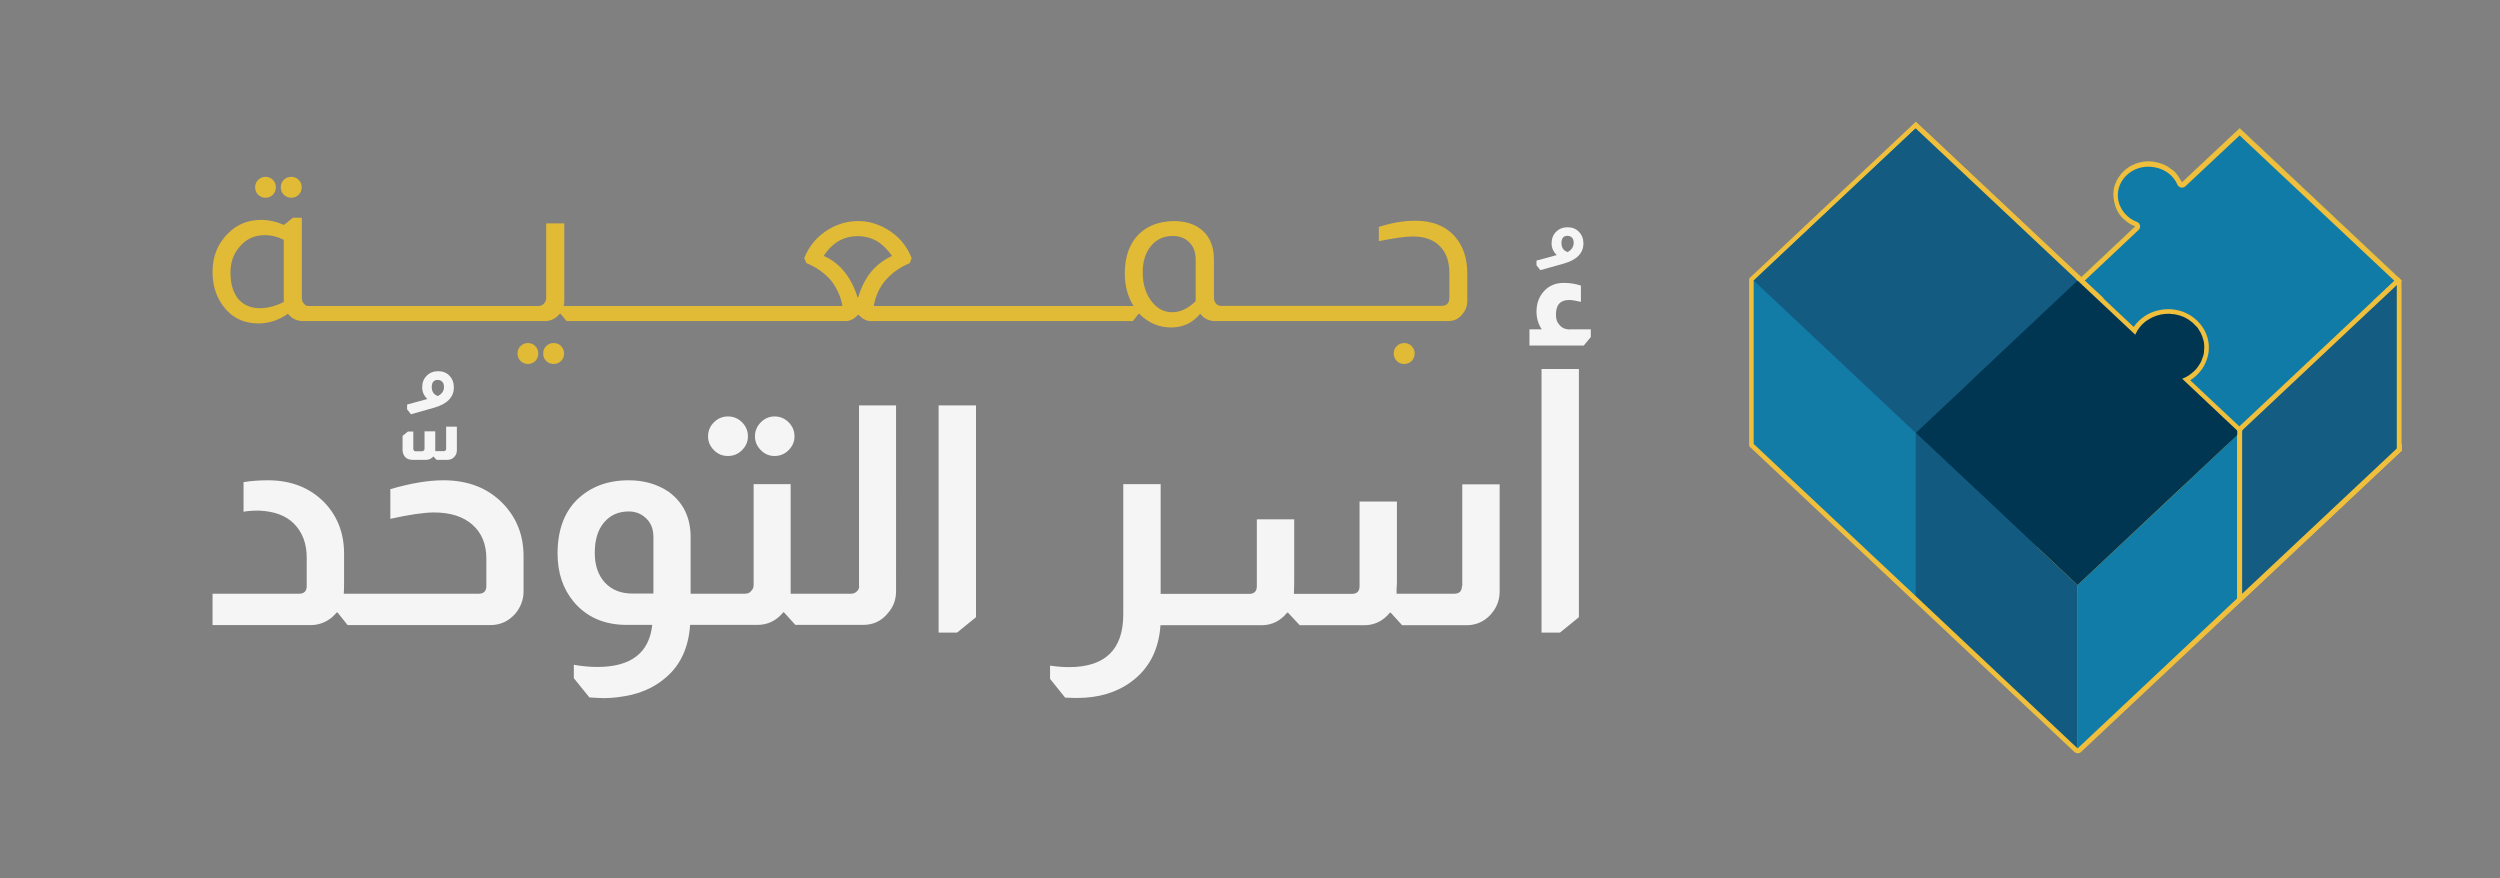 <?xml version="1.0" encoding="UTF-8" standalone="no"?>
<svg
   xmlns:dc="http://purl.org/dc/elements/1.1/"
   xmlns:cc="http://creativecommons.org/ns#"
   xmlns:rdf="http://www.w3.org/1999/02/22-rdf-syntax-ns#"
   xmlns:svg="http://www.w3.org/2000/svg"
   xmlns="http://www.w3.org/2000/svg"
   xmlns:sodipodi="http://sodipodi.sourceforge.net/DTD/sodipodi-0.dtd"
   xmlns:inkscape="http://www.inkscape.org/namespaces/inkscape"
   width="185"
   height="65"
   viewBox="0 0 185 65"
   fill="none"
   version="1.1"
   id="svg13"
   sodipodi:docname="logo_2.svg"
   inkscape:version="0.92.4 (5da689c313, 2019-01-14)">
  <rect x="0" y="0" width="185" height="65" fill="#808080" stroke="none"/>
  <sodipodi:namedview
     pagecolor="#ffffff"
     bordercolor="#666666"
     borderopacity="1"
     objecttolerance="10"
     gridtolerance="10"
     guidetolerance="10"
     inkscape:pageopacity="0"
     inkscape:pageshadow="2"
     inkscape:window-width="2560"
     inkscape:window-height="1057"
     id="namedview15"
     showgrid="false"
     inkscape:zoom="0.61155181"
     inkscape:cx="-566.21641"
     inkscape:cy="-32.72354"
     inkscape:window-x="-8"
     inkscape:window-y="-8"
     inkscape:window-maximized="1"
     inkscape:current-layer="svg13" />
  <defs
     id="defs11">
    <linearGradient
       id="paint0_linear_1404_7"
       x1="18.209"
       y1="18.179"
       x2="45.372"
       y2="51.958"
       gradientUnits="userSpaceOnUse">
      <stop
         offset="0.425"
         stop-color="#7FB432"
         id="stop6" />
      <stop
         offset="0.467"
         stop-color="#EB9309"
         id="stop8" />
    </linearGradient>
  </defs>
  <style
     id="style244"
     type="text/css">
	.st0{fill:#E1BA36;}
	.st1{fill:#F5F5F5;}
	.st2{fill:#F0BF3C;}
	.st3{fill:#127CA7;}
	.st4{fill:#135B80;}
	.st5{fill:#117CA7;}
	.st6{fill:#125A7F;}
	.st7{fill:#117BA7;}
	.st8{fill:#145C81;}
	.st9{fill:#013652;}
</style>
  <g
     id="g318"
     transform="matrix(0.124,0,0,0.124,12.914,7.331)">
	<g
   id="g286">
		<g
   id="g284">
			<g
   id="g258">
				<path
   id="path246"
   d="m 69.6,58.9 c 1.8,0 3.3,-0.6 4.5,-1.8 1.2,-1.2 1.8,-2.7 1.8,-4.5 0,-1.7 -0.6,-3.1 -1.8,-4.4 -1.2,-1.2 -2.7,-1.8 -4.5,-1.8 -1.7,0 -3.1,0.6 -4.4,1.8 -1.2,1.2 -1.8,2.7 -1.8,4.4 0,1.8 0.6,3.3 1.8,4.5 1.3,1.2 2.8,1.8 4.4,1.8 z"
   class="st0"
   inkscape:connector-curvature="0"
   style="fill:#e1ba36" />

				<path
   id="path248"
   d="m 54.3,58.9 c 1.7,0 3.1,-0.6 4.4,-1.8 1.2,-1.2 1.8,-2.7 1.8,-4.5 0,-1.7 -0.6,-3.1 -1.8,-4.4 -1.2,-1.2 -2.7,-1.8 -4.4,-1.8 -1.7,0 -3.1,0.6 -4.4,1.8 -1.2,1.2 -1.8,2.7 -1.8,4.4 0,1.8 0.6,3.3 1.8,4.5 1.3,1.2 2.7,1.8 4.4,1.8 z"
   class="st0"
   inkscape:connector-curvature="0"
   style="fill:#e1ba36" />

				<path
   id="path250"
   d="m 226.2,145.6 c -1.7,0 -3.1,0.6 -4.4,1.8 -1.2,1.2 -1.8,2.7 -1.8,4.4 0,1.8 0.6,3.3 1.8,4.5 1.2,1.2 2.7,1.8 4.4,1.8 1.8,0 3.3,-0.6 4.5,-1.8 1.2,-1.2 1.8,-2.7 1.8,-4.5 0,-1.7 -0.6,-3.1 -1.8,-4.4 -1.2,-1.2 -2.7,-1.8 -4.5,-1.8 z"
   class="st0"
   inkscape:connector-curvature="0"
   style="fill:#e1ba36" />

				<path
   id="path252"
   d="m 210.9,145.6 c -1.7,0 -3.1,0.6 -4.4,1.8 -1.2,1.2 -1.8,2.7 -1.8,4.4 0,1.8 0.6,3.3 1.8,4.5 1.2,1.2 2.7,1.8 4.4,1.8 1.7,0 3.1,-0.6 4.4,-1.8 1.2,-1.2 1.8,-2.7 1.8,-4.5 0,-1.7 -0.6,-3.1 -1.8,-4.4 -1.2,-1.2 -2.7,-1.8 -4.4,-1.8 z"
   class="st0"
   inkscape:connector-curvature="0"
   style="fill:#e1ba36" />

				<path
   id="path254"
   d="m 733.8,145.6 c -1.7,0 -3.1,0.6 -4.4,1.8 -1.2,1.2 -1.8,2.7 -1.8,4.4 0,1.8 0.6,3.3 1.8,4.5 1.2,1.2 2.7,1.8 4.4,1.8 1.8,0 3.3,-0.6 4.5,-1.8 1.2,-1.2 1.8,-2.7 1.8,-4.5 0,-1.7 -0.6,-3.1 -1.8,-4.4 -1.2,-1.2 -2.7,-1.8 -4.5,-1.8 z"
   class="st0"
   inkscape:connector-curvature="0"
   style="fill:#e1ba36" />

				<path
   id="path256"
   d="m 764.4,82.4 c -5.5,-6.5 -13.5,-9.8 -23.9,-9.8 -6.8,0 -14,1.2 -21.8,3.7 v 8.5 C 727.8,83 734.6,82 739,82 c 7.3,0 12.8,2.1 16.6,6.3 3.5,3.8 5.2,9 5.2,15.6 v 14.7 c 0,3.2 -1.6,4.8 -4.8,4.8 h -131.5 -0.3 c -1.3,-0.1 -2.3,-0.7 -3,-1.8 -0.6,-0.8 -0.9,-1.9 -0.9,-3 V 95.7 c 0,-8.6 -3,-14.9 -9.1,-19 -4,-2.6 -9,-3.9 -15.1,-3.9 -8.4,0.2 -15.2,2.7 -20.4,7.6 -5.7,5.6 -8.6,13.5 -8.6,23.7 0,7.3 1.7,13.7 5.2,19.4 h -131.1 -0.9 -23 c 1,-6 3.4,-11.2 7.2,-15.6 3.7,-4.2 8.5,-7.6 14.3,-10 l 1.1,-3 c -2.9,-7.4 -7.8,-13.2 -14.8,-17.3 -5.5,-3.2 -11.2,-4.8 -17.2,-4.8 -6,0 -11.8,1.6 -17.3,4.8 -6.9,4.1 -11.9,9.9 -14.8,17.3 l 1.3,3 c 6.3,2.6 11.4,6.3 15.2,11 3.3,4.6 5.4,9.4 6.3,14.6 H 238.9 238 232.2 c 0.3,-1 0.4,-2 0.4,-3 V 74.2 h -10.8 v 44.5 c 0,1.4 -0.5,2.6 -1.5,3.5 -0.8,0.8 -1.9,1.3 -3.3,1.3 H 82.3 81.4 79.8 c -0.9,0 -1.8,-0.4 -2.5,-1.3 -0.8,-0.8 -1.3,-2 -1.3,-3.5 V 70.8 h -5.3 l -5.4,4.3 c -4.6,-2 -9.1,-3 -13.6,-3 -7.9,0 -14.5,2.7 -19.9,8.2 -6.1,6.1 -9.1,13.7 -9.1,22.9 0,7.9 2.1,14.6 6.3,20.3 5.1,6.9 12.2,10.4 21,10.4 6.3,0 12.2,-1.9 17.7,-5.8 2.3,3 5.4,4.4 9.2,4.4 h 4.4 0.9 138.8 c 3.6,0 6.6,-1.5 8.9,-4.4 h 0.4 l 3.7,4.4 h 4.1 0.9 161.5 c 2.6,0 5.1,-1.2 7.3,-3.7 h 0.4 c 2.4,2.4 4.8,3.7 7.3,3.7 h 24.8 0.9 130.7 l 3.5,-4.4 h 0.3 c 5.4,5.5 11.8,8.2 19.1,8.2 7,0 12.8,-2.7 17.3,-8.2 2.3,3 5.3,4.4 9.1,4.4 h 2.2 1 135.7 c 3.6,0 6.5,-1.5 8.7,-4.4 1.8,-2.2 2.7,-4.7 2.7,-7.6 v -16.1 c 0,-9.1 -2.3,-16.4 -7.1,-22 z M 65.2,121.1 c -5,2.5 -9.8,3.7 -14.3,3.7 -5.3,0 -9.5,-1.8 -12.7,-5.3 -3.2,-3.9 -4.8,-9.2 -4.8,-16 0,-5.7 1.6,-10.6 4.9,-14.7 4,-5.1 9.2,-7.6 15.6,-7.6 3.8,0 7.6,0.9 11.3,2.8 z M 408,118.3 h -0.4 c -2,-6.6 -5,-12.1 -8.9,-16.5 -3.1,-3.5 -6.9,-6.3 -11.3,-8.2 2.9,-4.4 6.2,-7.5 9.9,-9.4 3.1,-1.6 6.6,-2.4 10.5,-2.4 3.9,0 7.5,0.9 10.9,2.7 3.5,2 6.7,5.1 9.5,9.1 -4.2,1.9 -7.9,4.5 -11.1,7.9 -4,4.3 -7,9.9 -9.1,16.8 z m 201.5,2.2 c -4.5,4.5 -9.2,6.7 -14.1,6.7 -5,0 -9.1,-2.2 -12.4,-6.6 -3.5,-4.6 -5.2,-10.3 -5.2,-17.1 0,-6.5 1.6,-11.8 4.9,-15.8 3.3,-4 7.6,-6 13,-6 3.9,0 7,1.1 9.5,3.4 2.8,2.6 4.2,6.1 4.2,10.5 v 24.9 z"
   class="st0"
   inkscape:connector-curvature="0"
   style="fill:#e1ba36" />

			</g>

			<g
   id="g280">
				<path
   id="path260"
   d="m 160.4,227.5 c -9,0 -19.6,1.8 -31.6,5.3 v 17.7 c 11.7,-2.6 20.4,-3.8 26,-3.8 9.8,0 17.4,2.4 23,7.3 5.5,4.9 8.3,11.6 8.3,20.1 v 16.5 c 0,3 -1.5,4.6 -4.6,4.6 h -75.7 -1.3 -3.5 c 0.1,-1.3 0.2,-3.4 0.2,-6.2 v -17.6 c 0,-12.1 -3.8,-22.2 -11.5,-30.4 -8.7,-9 -20,-13.5 -34,-13.5 -5.5,0 -10.3,0.4 -14.5,1.1 v 17.7 c 2.1,-0.5 5.2,-0.7 9.3,-0.7 9,0.4 15.9,2.9 20.7,7.7 5.1,5.1 7.7,11.9 7.7,20.3 v 17 c 0,3 -1.5,4.6 -4.6,4.6 H 22.7 v 18.7 h 58.7 c 4.5,0 8.6,-1.5 12.3,-4.4 1.1,-1 2.1,-2 3.1,-3.1 h 0.5 l 6,7.5 h 1.1 1.3 82.9 c 5.7,0 10.6,-2.2 14.6,-6.6 3.4,-4 5.1,-8.5 5.1,-13.5 v -20.9 c 0,-12.6 -4.1,-23 -12.3,-31.5 -9,-9.3 -20.8,-13.9 -35.6,-13.9 z"
   class="st1"
   inkscape:connector-curvature="0"
   style="fill:#f5f5f5" />

				<path
   id="path262"
   d="m 358.1,213 c 3.3,0 6.1,-1.2 8.4,-3.5 2.3,-2.3 3.5,-5.1 3.5,-8.2 0,-3.3 -1.2,-6.1 -3.5,-8.4 -2.3,-2.3 -5.1,-3.5 -8.4,-3.5 -3.2,0 -5.9,1.2 -8.2,3.5 -2.3,2.3 -3.5,5.1 -3.5,8.4 0,3.2 1.2,5.9 3.5,8.2 2.3,2.4 5.1,3.5 8.2,3.5 z"
   class="st1"
   inkscape:connector-curvature="0"
   style="fill:#f5f5f5" />

				<path
   id="path264"
   d="m 330.3,213 c 3.3,0 6.1,-1.2 8.4,-3.5 2.3,-2.3 3.5,-5.1 3.5,-8.2 0,-3.3 -1.2,-6.1 -3.5,-8.4 -2.3,-2.3 -5.1,-3.5 -8.4,-3.5 -3.3,0 -6.1,1.2 -8.4,3.5 -2.3,2.3 -3.5,5.1 -3.5,8.4 0,3.2 1.2,5.9 3.5,8.2 2.3,2.4 5.1,3.5 8.4,3.5 z"
   class="st1"
   inkscape:connector-curvature="0"
   style="fill:#f5f5f5" />

				<path
   id="path266"
   d="m 408.6,290.6 c 0,1.2 -0.4,2.3 -1.3,3.1 -1,1 -2.1,1.5 -3.5,1.5 h -26.8 -1.3 -8 v -2.7 -62.7 H 345.6 V 290 c 0,1.5 -0.5,2.7 -1.6,3.7 -0.7,1 -2,1.5 -3.7,1.5 H 314 312.7 308 v -33.8 c 0,-11.7 -4.4,-20.7 -13.2,-27.1 -6.7,-4.5 -14.6,-6.8 -23.8,-6.8 -12.6,0 -22.9,3.9 -30.9,11.7 -7.7,7.7 -11.5,18.4 -11.5,32 0,11.5 3.2,21.1 9.7,28.9 7.7,9.1 18.2,13.7 31.6,13.7 h 15.2 c -1.8,16.7 -12.7,25.1 -32.7,25.1 -4.4,0 -9.1,-0.4 -14.1,-1.3 v 8 l 9.3,11.5 h 0.5 c 3.4,0.2 6,0.4 7.9,0.4 5.5,0 11.1,-0.7 16.8,-2 8.2,-2 15.2,-5.6 21,-10.8 8.4,-7.4 13,-17.7 13.9,-30.9 h 4.8 1.3 34 c 6.2,0 11.4,-2.5 15.5,-7.5 h 0.4 l 6.8,7.5 h 5.1 1.3 34 c 6.1,0 11,-2.3 14.8,-7 3.3,-3.7 4.9,-8 4.9,-13.2 V 182.8 h -22.1 v 107.8 z m -122.9,4.5 h -12.4 c -7,0 -12.4,-2.2 -16.5,-6.6 -4,-4.4 -6,-10.3 -6,-17.7 0,-7.7 1.8,-13.7 5.5,-18.1 3.7,-4.4 8.6,-6.6 14.8,-6.6 3.8,0 7.1,1.2 9.9,3.7 3.2,2.8 4.8,6.6 4.8,11.5 v 33.8 z"
   class="st1"
   inkscape:connector-curvature="0"
   style="fill:#f5f5f5" />

				<polygon
   id="polygon268"
   points="456,318.4 467,318.4 478.3,309.2 478.3,182.8 456,182.8 "
   class="st1"
   style="fill:#f5f5f5" />

				<path
   id="path270"
   d="m 768.3,290.6 c 0,3 -1.5,4.6 -4.6,4.6 h -34.4 c 0,-0.6 0,-1.6 0,-2.9 0.1,-1.5 0.2,-2.6 0.2,-3.3 v -48.8 h -22.3 v 50.5 c 0,3 -1.5,4.6 -4.6,4.6 H 668 c 0.1,-1.7 0.2,-4.3 0.2,-7.9 v -36.6 h -22.3 v 39.9 c 0,3 -1.5,4.6 -4.6,4.6 h -43.5 -1.3 -8 v -65.5 h -22.3 v 77.7 c 0,21 -10.8,31.5 -32.4,31.5 -3.7,0 -7.4,-0.3 -11.3,-0.9 v 7.9 l 9,11.2 c 2.6,0.1 4.9,0.2 7.1,0.2 12.8,0 23.6,-3.2 32.4,-9.7 10.6,-7.8 16.4,-19 17.4,-33.7 h 8.2 1.3 50.7 c 6.2,0 11.3,-2.5 15.4,-7.5 h 0.5 l 7,7.5 h 38.4 c 6.2,0 11.3,-2.5 15.4,-7.5 h 0.5 l 6.8,7.5 H 771 c 5.5,0 10.2,-2 14,-5.9 3.8,-4 5.8,-8.7 5.8,-14.2 v -64 h -22.3 v 60.7 z"
   class="st1"
   inkscape:connector-curvature="0"
   style="fill:#f5f5f5" />

				<path
   id="path272"
   d="m 832.8,137.5 c -2.9,0 -5.1,-1 -6.6,-3.1 -1.2,-1.3 -1.8,-3.2 -1.8,-5.7 0,-5.9 2.6,-8.8 7.9,-8.8 1.6,0 3.9,0.4 7,1.1 v -9.7 c -3.4,-1.1 -6.8,-1.6 -10.2,-1.6 -4.8,0 -8.7,1.6 -11.7,4.8 -3,3.2 -4.6,7.3 -4.6,12.3 0,3.9 1,7.4 3.1,10.6 h -7.3 v 9.7 H 841 l 4.2,-5.1 v -4.6 h -12.4 z"
   class="st1"
   inkscape:connector-curvature="0"
   style="fill:#f5f5f5" />

				<polygon
   id="polygon274"
   points="815.8,318.4 826.8,318.4 838.1,309.2 838.1,161.1 815.8,161.1 "
   class="st1"
   style="fill:#f5f5f5" />

				<path
   id="path276"
   d="m 154.9,184.2 c 7.8,-2.2 11.8,-6.3 11.8,-12.1 0,-2.9 -0.9,-5.2 -2.6,-7 -1.7,-1.8 -4,-2.7 -6.8,-2.7 -2.7,0 -5,0.9 -6.8,2.7 -1.8,1.8 -2.7,4.1 -2.7,6.9 0,2.7 1,5 3.1,7 l -12.1,3.3 v 2.9 l 2.3,2.9 z m 2.3,-16.6 c 2.4,0.2 3.6,1.6 3.6,4.3 0,2.3 -1.2,4.1 -3.6,5.3 -2.5,-0.8 -3.7,-2.6 -3.7,-5.5 0.1,-2.8 1.3,-4.1 3.7,-4.1 z"
   class="st1"
   inkscape:connector-curvature="0"
   style="fill:#f5f5f5" />

				<path
   id="path278"
   d="m 141.9,215.3 h 8.2 c 1.1,0 2.1,-0.3 2.9,-0.8 0.6,-0.3 1,-0.7 1.4,-1.2 h 0.1 l 1.9,2 h 6.4 c 1.8,0 3.2,-0.6 4.3,-1.9 1,-1.1 1.4,-2.4 1.4,-3.9 v -14 h -6.4 v 13.4 c 0,0.3 -0.1,0.6 -0.4,0.8 -0.2,0.2 -0.5,0.4 -0.8,0.4 h -5.3 v -11.8 h -6.4 v 10.5 c 0,0.4 -0.2,0.7 -0.5,1 -0.2,0.2 -0.6,0.4 -1,0.4 h -4 c -0.5,0 -0.8,-0.2 -0.8,-0.5 -0.2,-0.2 -0.4,-0.4 -0.4,-0.7 v -10.6 h -3.2 l -3.2,2.6 v 8.6 c 0,1.4 0.5,2.7 1.4,3.9 1.1,1.2 2.6,1.8 4.4,1.8 z"
   class="st1"
   inkscape:connector-curvature="0"
   style="fill:#f5f5f5" />

			</g>

			<path
   id="path282"
   d="m 838.1,79.2 c -1.7,-1.8 -4,-2.7 -6.8,-2.7 -2.7,0 -5,0.9 -6.8,2.7 -1.8,1.8 -2.7,4.1 -2.7,6.9 0,2.7 1,5 3.1,7 l -12.1,3.3 v 2.8 l 2.3,2.9 13.9,-3.9 c 7.9,-2.2 11.8,-6.3 11.8,-12.1 0,-2.7 -0.9,-5.1 -2.7,-6.9 z m -6.7,12.1 c -2.5,-0.8 -3.7,-2.6 -3.7,-5.5 0,-2.8 1.2,-4.2 3.7,-4.2 2.4,0.2 3.6,1.6 3.6,4.3 -0.1,2.4 -1.3,4.1 -3.6,5.4 z"
   class="st1"
   inkscape:connector-curvature="0"
   style="fill:#f5f5f5" />

		</g>

	</g>

	<g
   id="g316">
		<path
   id="path288"
   d="m 1326.2,115.1 2.9,-2.7 v 97.5 l -2.9,2.7 -91.6,86.1 c -0.1,0.1 -0.2,0.2 -0.3,0.3 l -96.6,90.7 c 0,0 0,0 0,0 -0.1,0.1 -0.2,0.2 -0.4,0.3 0,0 0,0 0,0 -0.1,0.1 -0.3,0.2 -0.4,0.2 0,0 0,0 0,0 -0.1,0.1 -0.3,0.1 -0.4,0.1 -0.1,0 -0.1,0 -0.2,0 -0.2,0 -0.4,0.1 -0.5,0.1 0,0 0,0 0,0 0,0 0,0 0,0 0,0 0,0 0,0 -0.2,0 -0.4,0 -0.5,-0.1 -0.1,0 -0.1,0 -0.2,0 -0.1,0 -0.3,-0.1 -0.4,-0.1 0,0 0,0 0,0 -0.1,-0.1 -0.3,-0.1 -0.4,-0.2 0,0 0,0 0,0 -0.1,-0.1 -0.3,-0.2 -0.4,-0.3 0,0 0,0 0,0 l -96.6,-90.8 c 0,0 0,0 0,0 0,0 -0.1,0 -0.1,-0.1 l -93.5,-87.9 -3.2,-3 -0.8,-0.8 v -100 l 0.9,-0.9 4.5,-4.2 88.8,-83.5 3.4,-3.2 v 0 l 1.9,-1.8 1.9,1.8 v 0 l 5.6,5.2 91.1,85.6 c 0,0 0,0 0,0 l 0.1,0.1 32.2,-30.3 -1.4,-0.6 -1.4,-0.7 -1.3,-0.8 -1.2,-0.9 -1.2,-1 -1.1,-1 -1,-1.1 -0.9,-1.2 -0.8,-1.2 -0.7,-1.3 -0.6,-1.4 -0.5,-1.4 -0.4,-1.5 -0.3,-1.5 -0.2,-1.5 -0.1,-1.6 v -1 l 0.1,-1 0.1,-1 0.2,-1 0.2,-1 0.3,-0.9 0.3,-0.9 0.4,-0.9 0.4,-0.9 0.5,-0.9 0.5,-0.8 0.6,-0.8 0.6,-0.8 0.6,-0.8 0.7,-0.7 0.7,-0.7 0.7,-0.7 0.8,-0.6 0.8,-0.6 0.8,-0.6 0.9,-0.5 0.9,-0.5 0.9,-0.4 0.9,-0.4 1,-0.4 1,-0.3 1,-0.3 1,-0.2 1.1,-0.2 1.1,-0.1 1.1,-0.1 h 1.1 l 1.7,0.1 1.6,0.2 1.6,0.3 1.5,0.4 1.5,0.5 1.4,0.6 1.4,0.7 1.3,0.8 1.3,0.9 1.2,0.9 1.1,1 1,1.1 0.9,1.2 0.8,1.2 0.8,1.3 0.7,1.3 34.4,-32.3 94.6,88.9 2.1,2 -2.9,2.7 -91.6,86.1 c 0.5,0.5 0.8,1.2 0.8,2 0,0.8 -0.3,1.6 -0.9,2.1 z"
   class="st2"
   inkscape:connector-curvature="0"
   style="fill:#f0bf3c" />

		<polygon
   id="polygon290"
   points="1114.2,260.7 1113.9,261.7 1113.7,262.6 1113.3,263.6 1112.9,264.5 1112.5,265.4 1112,266.3 1111.5,267.1 1111,267.9 1110.4,268.7 1109.7,269.5 1109.1,270.2 1108.4,270.9 1107.6,271.6 1107.6,271.6 1106.8,272.2 1106,272.8 1106,272.8 1105.2,273.3 1104.3,273.9 1104.3,273.9 1103.4,274.4 1102.5,274.8 1101.5,275.2 1100.6,275.6 1099.6,275.9 1098.6,276.1 1097.5,276.4 1096.5,276.5 1095.4,276.7 1094.3,276.8 1093.2,276.8 1091.6,276.7 1089.9,276.5 1088.3,276.3 1086.8,275.9 1085.3,275.4 1083.9,274.8 1082.5,274.1 1081.2,273.3 1079.9,272.4 1078.7,271.5 1077.6,270.5 1076.6,269.4 1075.7,268.2 1074.8,267 1074.1,265.7 1074.1,265.7 1073.4,264.3 1073.4,264.3 1039.1,296.6 942.4,205.8 942.4,205.8 942.4,108.3 1039,17.5 1039,114.9 1039.1,114.9 1135.7,205.8 1101.4,238.1 1101.4,238.1 1102.8,238.7 1104.2,239.4 1105.5,240.2 1106.7,241.1 1107.9,242 1109,243.1 1110,244.2 1110.9,245.3 1111.7,246.6 1112.5,247.9 1113.1,249.2 1113.6,250.6 1114.1,252.1 1114.4,253.6 1114.6,255.1 1114.6,256.7 1114.6,257.7 1114.5,258.7 1114.4,259.7 "
   class="st3"
   style="fill:#127ca7" />

		<polygon
   id="polygon292"
   points="1114.2,163.3 1113.9,164.2 1113.7,165.2 1113.3,166.1 1112.9,167 1112.5,167.9 1112,168.8 1111.5,169.6 1111,170.5 1110.4,171.2 1109.7,172 1109.1,172.7 1108.4,173.4 1107.6,174.1 1106.8,174.7 1106,175.3 1105.2,175.9 1104.3,176.4 1103.4,176.9 1102.5,177.3 1101.5,177.7 1100.6,178.1 1099.6,178.4 1098.6,178.7 1097.5,178.9 1096.5,179.1 1095.4,179.2 1094.3,179.3 1093.2,179.3 1091.6,179.3 1089.9,179.1 1088.3,178.8 1086.8,178.4 1085.3,177.9 1083.9,177.3 1082.5,176.6 1081.2,175.8 1079.9,175 1078.7,174 1077.6,173 1076.6,171.9 1075.7,170.7 1074.8,169.5 1074.1,168.2 1073.4,166.9 1073.4,166.9 1039.1,199.2 942.4,108.3 1039.1,17.5 1232.4,199.2 1224.6,206.5 1102.8,141.2 1104.2,141.9 1105.5,142.7 1106.7,143.6 1107.9,144.6 1109,145.6 1110,146.7 1110.9,147.9 1111.7,149.1 1112.5,150.4 1113.1,151.8 1113.6,153.2 1114.1,154.6 1114.4,156.1 1114.6,157.7 1114.6,159.2 1114.6,160.2 1114.5,161.3 1114.4,162.3 "
   class="st4"
   style="fill:#135b80" />

		<polygon
   id="polygon294"
   points="1198.1,231.5 1198.1,231.5 1201.1,228.6 1201.9,229.1 1202.7,229.6 1203.5,230.2 1204.3,230.8 1205,231.5 1204.3,230.8 1203.5,230.2 1202.7,229.6 1201.9,229 1201.1,228.6 1232.4,199.2 1232.4,296.6 1135.7,387.5 1135.7,290 "
   class="st5"
   style="fill:#117ca7" />

		<polygon
   id="polygon296"
   points="1073.4,231.5 1073.4,231.5 1070.4,228.6 1069.6,229.1 1068.8,229.6 1068,230.2 1067.2,230.8 1066.5,231.5 1067.2,230.8 1068,230.2 1068.8,229.6 1069.6,229 1070.4,228.6 1039.1,199.2 1039.1,296.6 1135.7,387.5 1135.7,290 "
   class="st6"
   style="fill:#125a7f" />

		<polygon
   id="polygon298"
   points="1200.9,165.6 1200.9,165.5 1202.2,164.8 1203.4,163.9 1204.6,162.9 1205.7,161.9 1206.7,160.8 1207.6,159.6 1208.4,158.4 1209.2,157.1 1209.8,155.7 1210.3,154.3 1210.8,152.9 1211.1,151.4 1211.2,149.8 1211.3,148.3 1211.3,147.2 1211.2,146.2 1211.1,145.2 1210.9,144.2 1210.6,143.3 1210.3,142.3 1210,141.4 1209.6,140.5 1209.2,139.6 1208.7,138.7 1208.2,137.9 1207.7,137 1207.1,136.2 1206.4,135.5 1205.7,134.8 1205,134.1 1204.3,133.4 1203.5,132.8 1202.7,132.2 1201.9,131.6 1201,131.1 1200.1,130.6 1199.2,130.2 1198.2,129.7 1197.3,129.4 1196.3,129.1 1195.3,128.8 1194.2,128.6 1193.2,128.4 1192.1,128.3 1191,128.2 1189.9,128.2 1188.2,128.2 1186.6,128.4 1185,128.7 1183.5,129.1 1182,129.6 1180.6,130.2 1179.2,130.9 1177.9,131.7 1176.6,132.5 1175.4,133.5 1174.3,134.5 1173.3,135.6 1172.4,136.8 1171.5,137.9 1171.5,138 1170.8,139.3 1170.1,140.6 1135.7,108.3 1137.9,106.3 1170.1,76 1168.7,75.4 1167.3,74.7 1166,73.9 1164.8,73 1163.6,72.1 1162.5,71 1161.5,69.9 1160.6,68.7 1159.7,67.5 1159,66.2 1158.4,64.8 1157.8,63.4 1157.4,62 1157.1,60.5 1156.9,59 1156.9,57.4 1156.9,56.4 1157,55.4 1157.1,54.4 1157.3,53.4 1157.5,52.4 1157.8,51.4 1158.2,50.5 1158.5,49.6 1159,48.7 1159.4,47.8 1160,47 1160.5,46.2 1161.1,45.4 1161.7,44.6 1162.4,43.9 1163.1,43.2 1163.9,42.5 1164.7,41.9 1165.5,41.3 1166.3,40.7 1167.2,40.2 1168.1,39.7 1169,39.3 1169.9,38.9 1170.9,38.5 1171.9,38.2 1172.9,37.9 1173.9,37.7 1175,37.5 1176.1,37.4 1177.2,37.3 1178.3,37.3 1179.9,37.4 1181.5,37.5 1183.1,37.8 1184.7,38.2 1186.2,38.7 1187.6,39.3 1189,40 1190.3,40.8 1191.6,41.7 1192.7,42.6 1193.8,43.6 1194.9,44.7 1195.8,45.9 1196.7,47.1 1197.4,48.4 1198.1,49.8 1232.4,17.5 1329.1,108.3 1234.5,197.2 1232.4,199.2 1198.1,166.9 1199.5,166.3 "
   class="st7"
   style="fill:#117ba7" />

		<g
   id="g306">
			<path
   id="path300"
   d="m 1327,106.3 -94.6,-88.9 -34.4,32.3 -0.7,-1.3 -0.8,-1.3 -0.8,-1.2 -0.9,-1.2 -1,-1.1 -1.1,-1 -1.2,-0.9 -1.3,-0.9 -1.2,-0.8 -1.4,-0.7 -1.4,-0.6 -1.5,-0.5 -1.5,-0.4 -1.6,-0.3 -1.6,-0.2 -1.7,-0.1 h -1.1 l -1.1,0.1 -1.1,0.1 -1.1,0.2 -1,0.2 -1,0.3 -1,0.3 -1,0.4 -0.9,0.4 -0.9,0.4 -0.9,0.5 -0.9,0.5 -0.8,0.6 -0.8,0.6 -0.8,0.6 -0.7,0.7 -0.7,0.7 -0.7,0.7 -0.6,0.8 -0.6,0.8 -0.6,0.9 -0.5,0.8 -0.5,0.9 -0.4,0.9 -0.4,0.9 -0.3,0.9 -0.3,0.9 -0.2,1 -0.2,1 -0.1,1 -0.1,1 v 1 l 0.1,1.6 0.2,1.5 0.3,1.5 0.4,1.5 0.5,1.4 0.6,1.4 0.7,1.3 0.8,1.2 0.9,1.2 1,1.1 1.1,1 1.2,1 1.2,0.9 1.3,0.8 1.4,0.7 1.4,0.6 -32.2,30.3 -0.1,-0.1 c -0.6,-0.5 -1.3,-0.8 -2,-0.8 v 6.9 l 7.1,6.7 h 8.5 l -11.4,-10.7 32.1,-30.2 c 0.6,-0.6 0.9,-1.3 0.9,-2.1 0,-1.2 -0.7,-2.3 -1.9,-2.7 -5.6,-2.1 -9.7,-6.8 -11,-12.4 -1.2,-5.4 0.4,-10.8 4.3,-14.9 4.3,-4.5 10.7,-6.5 17.2,-5.3 6.3,1.1 11.3,4.9 13.7,10.4 0.4,0.9 1.2,1.5 2.1,1.7 0.9,0.2 1.9,-0.1 2.6,-0.7 l 32.4,-30.4 92.4,86.8 -12.8,12 v 4 l 14.1,-13.3 2.9,-2.7 z"
   class="st2"
   inkscape:connector-curvature="0"
   style="fill:#f0bf3c" />

			<path
   id="path302"
   d="m 1232.4,199.2 1.5,-1.4 0.7,-0.6 42.7,-40.1 v 0 0 l 48.9,-46 2.9,-2.7 v 0 l -2.1,-2 -0.8,0.7 -93.8,88.1 v 0 l -0.7,0.6 -0.8,0.8 v 102.6 c 0.1,0.1 0.2,0.1 0.3,0.2 0.4,0.2 0.8,0.2 1.2,0.2 0.5,0 1,-0.1 1.5,-0.4 0.2,-0.1 0.4,-0.2 0.5,-0.4 l 0.2,-0.1 91.6,-86.1 2.9,-2.7 v -4 l -2.9,2.7 -92.3,86.7 -1.5,1.4 z"
   class="st2"
   inkscape:connector-curvature="0"
   style="fill:#f0bf3c" />

			<polygon
   id="polygon304"
   points="1232.4,199.2 1277.3,157 1277.3,157 1277.3,157 1329.1,108.3 1329.1,205.8 1232.4,296.6 "
   class="st8"
   style="fill:#145c81" />

		</g>

		<polygon
   id="polygon308"
   points="1329.1,108.3 1329.1,209.8 1326.2,212.5 1326.2,107.1 1327,106.3 "
   class="st2"
   style="fill:#f0bf3c" />

		<path
   id="path310"
   d="m 1234.5,197.2 -0.7,0.6 -1.5,1.4 v 0.3 l -1.5,-1.4 -32.9,-31.2 1.4,-0.6 1.4,-0.7 1.3,-0.8 1.2,-0.9 1.2,-1 1.1,-1 1,-1.1 0.9,-1.2 0.8,-1.2 0.7,-1.3 0.6,-1.4 0.5,-1.4 0.4,-1.4 0.3,-1.5 0.2,-1.5 0.1,-1.6 v -1 l -0.1,-1 -0.1,-1 -0.2,-1 -0.2,-1 -0.3,-1 -0.3,-0.9 -0.4,-0.9 -0.4,-0.9 -0.5,-0.9 -0.5,-0.8 -0.6,-0.8 -0.6,-0.8 -0.6,-0.8 -0.7,-0.7 -0.7,-0.7 -0.7,-0.7 -0.8,-0.6 -0.8,-0.6 -0.8,-0.6 -0.9,-0.5 -0.9,-0.5 -0.9,-0.4 -0.9,-0.4 -1,-0.4 -1,-0.3 -1,-0.3 -1,-0.2 -1.1,-0.2 -1.1,-0.1 -1.1,-0.1 h -1.1 l -1.7,0.1 -1.6,0.2 -1.6,0.3 -1.5,0.4 -1.5,0.5 -1.4,0.6 -1.4,0.7 -1.3,0.8 -1.3,0.9 -1.2,0.9 -1.1,1 -1,1.1 -0.9,1.2 -0.8,1.2 -2.5,7.6 -13.7,-7.2 L 1134,106 c 1.1,-0.7 2.6,-0.6 3.6,0.3 l 0.1,0.1 31.5,29.6 c 0,0 0,0 0,0 3.6,-5.3 9.4,-9.1 16.1,-10.2 8.4,-1.5 16.7,1.2 22.4,7.1 5.3,5.5 7.5,12.9 5.8,20.2 -1.4,6.1 -5.2,11.4 -10.6,14.7 0,0 0,0 0,0 l 29.3,27.5 2,1.9 c 0.3,-0.1 0.3,-0.1 0.3,0 z"
   class="st2"
   inkscape:connector-curvature="0"
   style="fill:#f0bf3c" />

		<polygon
   id="polygon312"
   points="1170.8,139.3 1171.5,138 1172.4,136.8 1173.3,135.6 1174.3,134.5 1175.4,133.5 1176.6,132.5 1177.9,131.7 1179.2,130.9 1180.6,130.2 1182,129.6 1183.5,129.1 1185,128.7 1186.6,128.4 1188.2,128.2 1189.9,128.2 1191,128.2 1192.1,128.3 1193.2,128.4 1194.2,128.6 1195.3,128.8 1196.3,129.1 1197.3,129.4 1198.2,129.7 1199.2,130.1 1200.1,130.6 1201,131.1 1201.9,131.6 1202.7,132.2 1203.5,132.8 1204.3,133.4 1205,134.1 1205.7,134.8 1206.4,135.5 1207.1,136.2 1207.7,137 1208.2,137.9 1208.7,138.7 1209.2,139.6 1209.6,140.5 1210,141.4 1210.3,142.3 1210.6,143.3 1210.9,144.2 1211.1,145.2 1211.2,146.2 1211.3,147.2 1211.3,148.3 1211.2,149.8 1211.1,151.4 1210.8,152.9 1210.3,154.3 1209.8,155.7 1209.2,157.1 1208.4,158.4 1207.6,159.6 1206.7,160.8 1205.7,161.9 1204.6,162.9 1203.4,163.9 1202.2,164.8 1200.9,165.6 1199.5,166.3 1198.1,166.9 1232.4,199.2 1135.7,290 1039.1,199.2 1135.7,108.3 1170.1,140.6 "
   class="st9"
   style="fill:#013652" />

		<rect
   id="rect314"
   height="102.7"
   width="2.9"
   class="st2"
   y="195.8"
   x="1231"
   style="fill:#f0bf3c" />

	</g>

</g>
</svg>
